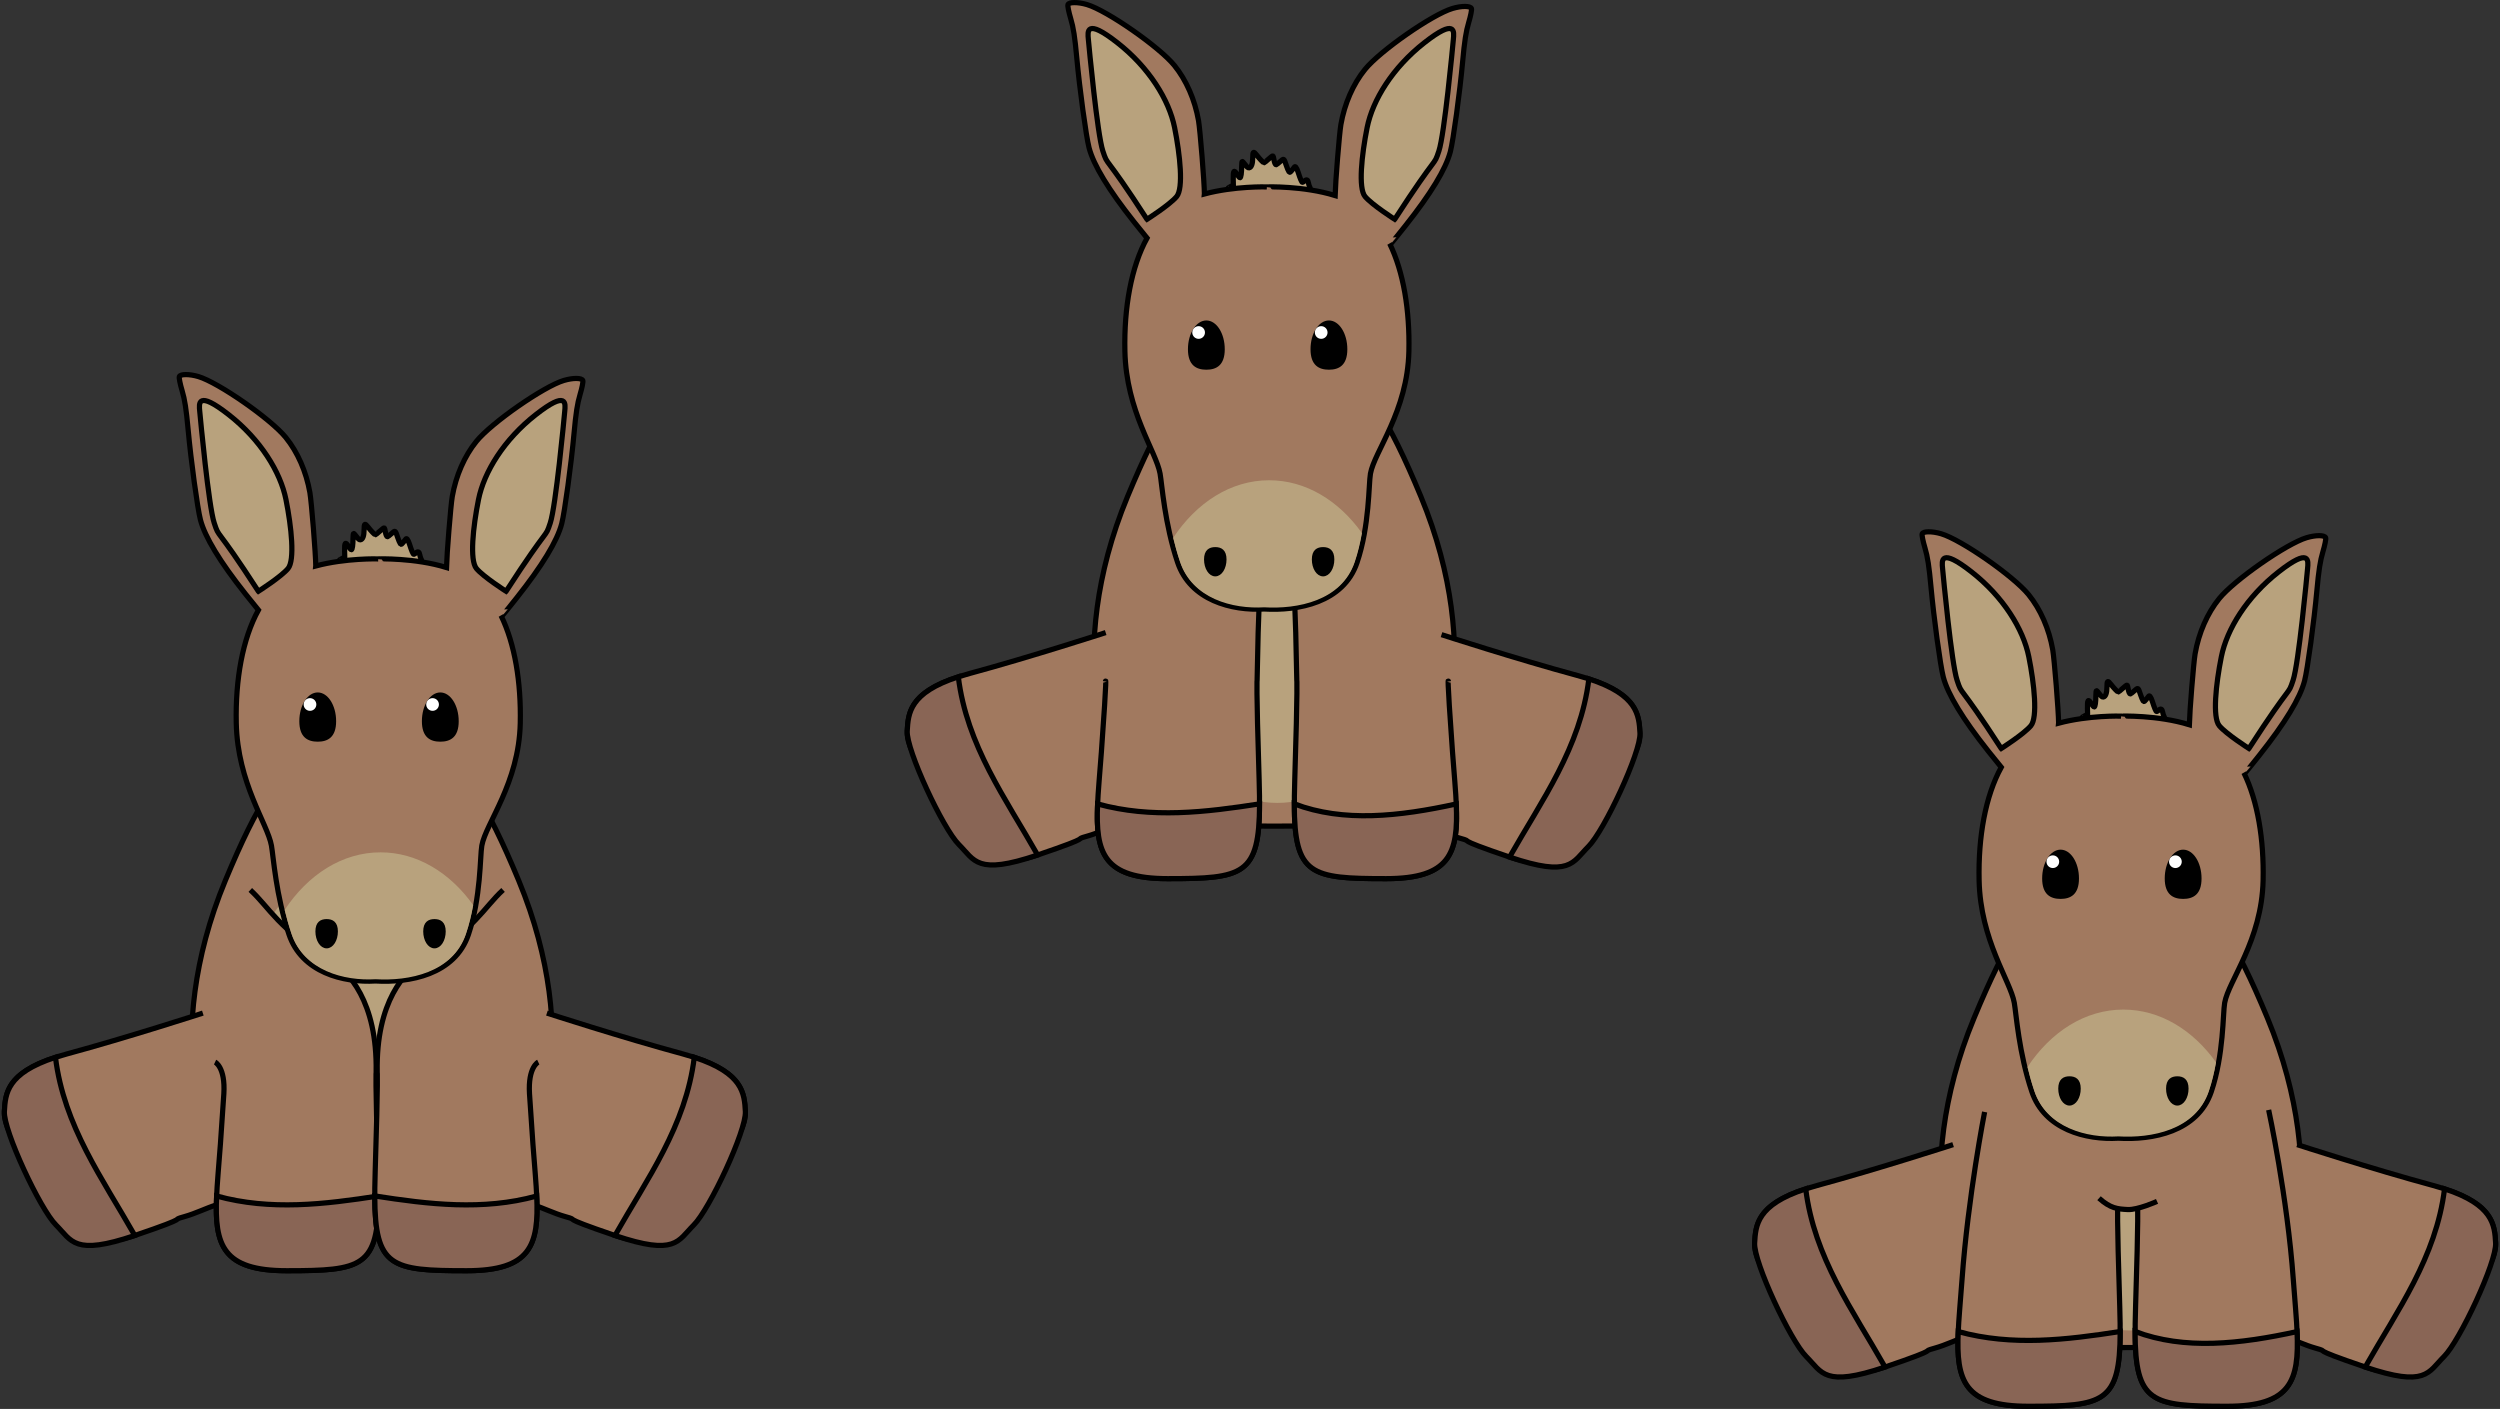 <?xml version="1.0" encoding="UTF-8" standalone="no"?>
<!-- Created with Inkscape (http://www.inkscape.org/) -->

<svg
   xmlns:dc="http://purl.org/dc/elements/1.1/"
   xmlns:cc="http://creativecommons.org/ns#"
   xmlns:rdf="http://www.w3.org/1999/02/22-rdf-syntax-ns#"
   xmlns:svg="http://www.w3.org/2000/svg"
   xmlns="http://www.w3.org/2000/svg"
   xmlns:sodipodi="http://sodipodi.sourceforge.net/DTD/sodipodi-0.dtd"
   xmlns:inkscape="http://www.inkscape.org/namespaces/inkscape"
   width="959.201"
   height="540.568"
   id="svg5269"
   version="1.1"
   inkscape:version="0.48.4 r9939"
   sodipodi:docname="New document 26">
  <rect width="100%" height="100%" fill="#333333" stroke="none"/>
  <defs
     id="defs5271" />
  <sodipodi:namedview
     id="base"
     pagecolor="#ffffff"
     bordercolor="#666666"
     borderopacity="1.0"
     inkscape:pageopacity="0.0"
     inkscape:pageshadow="2"
     inkscape:zoom="0.35"
     inkscape:cx="394.60076"
     inkscape:cy="313.14667"
     inkscape:document-units="px"
     inkscape:current-layer="layer1"
     showgrid="false"
     fit-margin-top="0"
     fit-margin-left="0"
     fit-margin-right="0"
     fit-margin-bottom="0"
     inkscape:window-width="472"
     inkscape:window-height="415"
     inkscape:window-x="0"
     inkscape:window-y="24"
     inkscape:window-maximized="0" />
  <g
     inkscape:label="Layer 1"
     inkscape:groupmode="layer"
     id="layer1"
     transform="translate(19.601,-304.94)">
    <path
       sodipodi:nodetypes="ssssscs"
       inkscape:connector-curvature="0"
       d="m 180.051,757.66 c 6.308,-8.48 24.6,-53.965 -0.631,-114.869 -25.231,-60.904 -33.558,-47.027 -56.284,-47.027 -22.726,0 -31.053,-13.877 -56.284,47.027 -25.231,60.904 -6.938,106.389 -0.631,114.869 6.308,8.48 8.831,11.564 56.915,11.564 48.084,0 50.607,-3.084 56.915,-11.564 z"
       style="fill:#a1795f;fill-opacity:1;stroke:#000000;stroke-width:2;stroke-linecap:butt;stroke-linejoin:miter;stroke-miterlimit:4;stroke-opacity:1;stroke-dasharray:none"
       id="path3489-7-0"
       inkscape:export-filename="/home/sarah/path3511.png"
       inkscape:export-xdpi="200"
       inkscape:export-ydpi="200" />
    <path
       sodipodi:nodetypes="ssssscs"
       inkscape:connector-curvature="0"
       d="m 526.206,610.35 c 6.308,-8.48 24.6,-53.965 -0.631,-114.869 -25.231,-60.904 -33.558,-47.027 -56.284,-47.027 -22.726,0 -31.053,-13.877 -56.284,47.027 -25.231,60.904 -6.938,106.389 -0.631,114.869 6.308,8.48 8.831,11.564 56.915,11.564 48.084,0 50.607,-3.084 56.915,-11.564 z"
       style="fill:#a1795f;fill-opacity:1;stroke:#000000;stroke-width:2;stroke-linecap:butt;stroke-linejoin:miter;stroke-miterlimit:4;stroke-opacity:1;stroke-dasharray:none"
       id="path3489-7"
       inkscape:export-filename="/home/sarah/path3511.png"
       inkscape:export-xdpi="200"
       inkscape:export-ydpi="200" />
    <g
       id="g3558-2"
       transform="translate(184.071,-1045.744)"
       style="stroke-width:2;stroke-miterlimit:4;stroke-dasharray:none">
      <g
         id="g3546-5"
         transform="matrix(0.995,-0.105,0.105,0.995,-163.02,39.847)"
         inkscape:transform-center-x="-22.028962"
         inkscape:transform-center-y="-22.028962"
         style="stroke-width:2;stroke-miterlimit:4;stroke-dasharray:none">
        <path
           inkscape:export-ydpi="200"
           inkscape:export-xdpi="200"
           inkscape:export-filename="/home/sarah/path3511.png"
           style="fill:#a1795f;fill-opacity:1;stroke:#000000;stroke-width:2;stroke-linecap:butt;stroke-linejoin:miter;stroke-miterlimit:4;stroke-opacity:1;stroke-dasharray:none"
           d="m 230.759,1659.083 c -12.253,-3.995 -18.54,0.637 -27.657,2.189 -6.695,1.14 4.415,-0.228 -19.699,5.203 -24.114,5.431 -31.735,-12.866 -35.653,-25.12 -3.918,-12.254 -10.271,-20.214 -9.087,-27.431 1.184,-7.217 2.566,-15.637 26.163,-19.424 23.597,-3.787 53.481,-10.106 53.481,-10.106"
           id="path3548-0"
           inkscape:connector-curvature="0"
           sodipodi:nodetypes="cassssc" />
        <path
           inkscape:export-ydpi="200"
           inkscape:export-xdpi="200"
           inkscape:export-filename="/home/sarah/path3511.png"
           sodipodi:nodetypes="czscc"
           inkscape:connector-curvature="0"
           id="path3550-0"
           d="m 183.403,1666.475 c -24.114,5.431 -24.208,-0.509 -29.617,-7.16 -5.409,-6.652 -16.308,-38.174 -15.123,-45.392 1.104,-6.728 2.379,-14.5 21.66,-18.591 0.438,26.53 13.147,48.298 23.08,71.143 z"
           style="fill:#896555;fill-opacity:1;stroke:#000000;stroke-width:2;stroke-linecap:butt;stroke-linejoin:miter;stroke-miterlimit:4;stroke-opacity:1;stroke-dasharray:none" />
      </g>
      <g
         inkscape:transform-center-y="-22.028962"
         inkscape:transform-center-x="22.028959"
         transform="matrix(-0.995,-0.105,-0.105,0.995,732.983,40.638)"
         id="g3552-6"
         style="stroke-width:2;stroke-miterlimit:4;stroke-dasharray:none">
        <path
           sodipodi:nodetypes="cassssc"
           inkscape:connector-curvature="0"
           id="path3554-4"
           d="m 230.759,1659.083 c -12.253,-3.995 -18.54,0.637 -27.657,2.189 -6.695,1.14 4.415,-0.228 -19.699,5.203 -24.114,5.431 -31.735,-12.866 -35.653,-25.12 -3.918,-12.254 -10.271,-20.214 -9.087,-27.431 1.184,-7.217 2.566,-15.637 26.163,-19.424 23.597,-3.787 53.481,-10.106 53.481,-10.106"
           style="fill:#a1795f;fill-opacity:1;stroke:#000000;stroke-width:2;stroke-linecap:butt;stroke-linejoin:miter;stroke-miterlimit:4;stroke-opacity:1;stroke-dasharray:none"
           inkscape:export-filename="/home/sarah/path3511.png"
           inkscape:export-xdpi="200"
           inkscape:export-ydpi="200" />
        <path
           style="fill:#896555;fill-opacity:1;stroke:#000000;stroke-width:2;stroke-linecap:butt;stroke-linejoin:miter;stroke-miterlimit:4;stroke-opacity:1;stroke-dasharray:none"
           d="m 183.403,1666.475 c -24.114,5.431 -24.208,-0.509 -29.617,-7.16 -5.409,-6.652 -16.308,-38.174 -15.123,-45.392 1.104,-6.728 2.379,-14.5 21.66,-18.591 0.438,26.53 13.147,48.298 23.08,71.143 z"
           id="path3556-4"
           inkscape:connector-curvature="0"
           sodipodi:nodetypes="czscc"
           inkscape:export-filename="/home/sarah/path3511.png"
           inkscape:export-xdpi="200"
           inkscape:export-ydpi="200" />
      </g>
    </g>
    <path
       style="color:#000000;fill:#b8a27d;fill-opacity:1;fill-rule:nonzero;stroke:none;stroke-width:1.893;marker:none;visibility:visible;display:inline;overflow:visible;enable-background:accumulate"
       d="m 520.518,547.325 c 1.137,36.255 -22.412,65.677 -50.059,65.677 -27.647,0 -55.509,-29.817 -50.059,-65.677 2.795,-18.387 16.823,-23.758 44.47,-23.758 27.647,0 55.089,5.93 55.648,23.758 z"
       id="path3237"
       inkscape:connector-curvature="0"
       sodipodi:nodetypes="sssss" />
    <g
       transform="translate(638.653,-480.619)"
       id="g3243"
       style="stroke-width:2;stroke-miterlimit:4;stroke-dasharray:none">
      <path
         sodipodi:nodetypes="cssscsc"
         inkscape:connector-curvature="0"
         id="path5816-0"
         d="m -234.116,1047.041 c 0,0 0.755,-4.927 -1.558,27.067 -2.313,31.994 -6.553,48.569 25.441,48.569 31.994,0 36.234,-1.542 35.078,-38.161 -1.156,-36.619 -0.771,-38.161 -0.771,-38.161 0.938,-56.137 3.119,-44.69 0.938,-56.137 -2.181,-11.448 -15.809,-20.715 -15.809,-20.715"
         style="fill:#a1795f;fill-opacity:1;stroke:#000000;stroke-width:2;stroke-linecap:butt;stroke-linejoin:miter;stroke-miterlimit:4;stroke-opacity:1;stroke-dasharray:none" />
      <path
         style="fill:#896555;fill-opacity:1;stroke:#000000;stroke-width:2;stroke-linecap:butt;stroke-linejoin:miter;stroke-miterlimit:4;stroke-opacity:1;stroke-dasharray:none"
         d="m -237.125,1094.025 c -0.861,18.928 2.387,28.652 26.892,28.652 28.968,0 35.184,-1.264 35.242,-28.683 -20.711,3.206 -41.423,5.731 -62.134,0.031 z"
         id="path3223-3"
         inkscape:connector-curvature="0"
         sodipodi:nodetypes="cscc" />
    </g>
    <g
       transform="translate(619.649,-480.619)"
       id="g3239"
       style="stroke-width:2;stroke-miterlimit:4;stroke-dasharray:none">
      <path
         style="fill:#a1795f;fill-opacity:1;stroke:#000000;stroke-width:2;stroke-linecap:butt;stroke-linejoin:miter;stroke-miterlimit:4;stroke-opacity:1;stroke-dasharray:none"
         d="m -83.511,1047.041 c 0,0 -0.755,-4.927 1.558,27.067 2.313,31.994 6.553,48.569 -25.441,48.569 -31.994,0 -36.234,-1.542 -35.078,-38.161 1.156,-36.619 0.771,-38.161 0.771,-38.161 -0.938,-56.137 -3.119,-44.69 -0.938,-56.137 2.181,-11.448 15.809,-20.715 15.809,-20.715"
         id="path3221-5"
         inkscape:connector-curvature="0"
         sodipodi:nodetypes="cssscsc" />
      <path
         sodipodi:nodetypes="cscc"
         inkscape:connector-curvature="0"
         id="path3225-4"
         d="m -80.53,1094.025 c 0.861,18.928 -2.387,28.652 -26.892,28.652 -28.968,0 -35.184,-1.264 -35.242,-28.683 18.918,7.185 40.221,4.827 62.134,0.031 z"
         style="fill:#896555;fill-opacity:1;stroke:#000000;stroke-width:2;stroke-linecap:butt;stroke-linejoin:miter;stroke-miterlimit:4;stroke-opacity:1;stroke-dasharray:none" />
    </g>
    <g
       style="stroke-width:2;stroke-miterlimit:4;stroke-dasharray:none"
       inkscape:transform-center-y="-22.028962"
       inkscape:transform-center-x="-22.028962"
       transform="matrix(0.995,-0.105,0.105,0.995,-325.352,-859.909)"
       id="g3546">
      <path
         sodipodi:nodetypes="cassssc"
         inkscape:connector-curvature="0"
         id="path3548"
         d="m 230.759,1659.083 c -12.253,-3.995 -18.54,0.637 -27.657,2.189 -6.695,1.14 4.415,-0.228 -19.699,5.203 -24.114,5.431 -31.735,-12.866 -35.653,-25.12 -3.918,-12.254 -10.271,-20.214 -9.087,-27.431 1.184,-7.217 2.566,-15.637 26.163,-19.424 23.597,-3.787 53.481,-10.106 53.481,-10.106"
         style="fill:#a1795f;fill-opacity:1;stroke:#000000;stroke-width:2;stroke-linecap:butt;stroke-linejoin:miter;stroke-miterlimit:4;stroke-opacity:1;stroke-dasharray:none"
         inkscape:export-filename="/home/sarah/path3511.png"
         inkscape:export-xdpi="200"
         inkscape:export-ydpi="200" />
      <path
         style="fill:#896555;fill-opacity:1;stroke:#000000;stroke-width:2;stroke-linecap:butt;stroke-linejoin:miter;stroke-miterlimit:4;stroke-opacity:1;stroke-dasharray:none"
         d="m 183.403,1666.475 c -24.114,5.431 -24.208,-0.509 -29.617,-7.16 -5.409,-6.652 -16.308,-38.174 -15.123,-45.392 1.104,-6.728 2.379,-14.5 21.66,-18.591 0.438,26.53 13.147,48.298 23.08,71.143 z"
         id="path3550"
         inkscape:connector-curvature="0"
         sodipodi:nodetypes="czscc"
         inkscape:export-filename="/home/sarah/path3511.png"
         inkscape:export-xdpi="200"
         inkscape:export-ydpi="200" />
    </g>
    <g
       style="stroke-width:2;stroke-miterlimit:4;stroke-dasharray:none"
       id="g3552"
       transform="matrix(-0.995,-0.105,-0.105,0.995,573.813,-859.909)"
       inkscape:transform-center-x="22.028959"
       inkscape:transform-center-y="-22.028962">
      <path
         inkscape:export-ydpi="200"
         inkscape:export-xdpi="200"
         inkscape:export-filename="/home/sarah/path3511.png"
         style="fill:#a1795f;fill-opacity:1;stroke:#000000;stroke-width:2;stroke-linecap:butt;stroke-linejoin:miter;stroke-miterlimit:4;stroke-opacity:1;stroke-dasharray:none"
         d="m 230.759,1659.083 c -12.253,-3.995 -18.54,0.637 -27.657,2.189 -6.695,1.14 4.415,-0.228 -19.699,5.203 -24.114,5.431 -31.735,-12.866 -35.653,-25.12 -3.918,-12.254 -10.271,-20.214 -9.087,-27.431 1.184,-7.217 2.566,-15.637 26.163,-19.424 23.597,-3.787 53.481,-10.106 53.481,-10.106"
         id="path3554"
         inkscape:connector-curvature="0"
         sodipodi:nodetypes="cassssc" />
      <path
         inkscape:export-ydpi="200"
         inkscape:export-xdpi="200"
         inkscape:export-filename="/home/sarah/path3511.png"
         sodipodi:nodetypes="czscc"
         inkscape:connector-curvature="0"
         id="path3556"
         d="m 183.403,1666.475 c -24.114,5.431 -24.208,-0.509 -29.617,-7.16 -5.409,-6.652 -16.308,-38.174 -15.123,-45.392 1.104,-6.728 2.379,-14.5 21.66,-18.591 0.438,26.53 13.147,48.298 23.08,71.143 z"
         style="fill:#896555;fill-opacity:1;stroke:#000000;stroke-width:2;stroke-linecap:butt;stroke-linejoin:miter;stroke-miterlimit:4;stroke-opacity:1;stroke-dasharray:none" />
    </g>
    <path
       transform="matrix(1.116,0,0,1,296.554,-330.99)"
       d="m -110.53,1029.535 c 0,36.273 -20.081,65.677 -44.853,65.677 -24.772,0 -44.853,-29.405 -44.853,-65.677 0,-36.273 20.081,-65.677 44.853,-65.677 24.772,0 44.853,29.405 44.853,65.677 z"
       sodipodi:ry="65.677315"
       sodipodi:rx="44.852802"
       sodipodi:cy="1029.5353"
       sodipodi:cx="-155.38292"
       id="path3292"
       style="color:#000000;fill:#b8a27d;fill-opacity:1;fill-rule:nonzero;stroke:none;stroke-width:1.893;marker:none;visibility:visible;display:inline;overflow:visible;enable-background:accumulate"
       sodipodi:type="arc" />
    <g
       transform="translate(300.639,-330.189)"
       id="g3294"
       style="stroke-width:2;stroke-miterlimit:4;stroke-dasharray:none">
      <path
         sodipodi:nodetypes="csssscsc"
         inkscape:connector-curvature="0"
         id="path3296"
         d="m -237.72,1042.636 c 0,0 3.99,1.885 3.364,12.155 -0.249,4.089 -0.659,10.206 -1.318,19.317 -2.313,31.994 -6.553,48.569 25.441,48.569 31.994,0 36.234,-1.542 35.078,-38.161 -1.156,-36.619 -0.771,-38.161 -0.771,-38.161 0.452,-27.021 -10.613,-38.684 -17.896,-43.023 -19.64,-11.701 -23.016,-19.993 -30.389,-26.75"
         style="fill:#a1795f;fill-opacity:1;stroke:#000000;stroke-width:2;stroke-linecap:butt;stroke-linejoin:miter;stroke-miterlimit:4;stroke-opacity:1;stroke-dasharray:none" />
      <path
         style="fill:#896555;fill-opacity:1;stroke:#000000;stroke-width:2;stroke-linecap:butt;stroke-linejoin:miter;stroke-miterlimit:4;stroke-opacity:1;stroke-dasharray:none"
         d="m -237.125,1094.025 c -0.861,18.928 2.387,28.652 26.892,28.652 28.968,0 35.184,-1.264 35.242,-28.683 -20.711,3.206 -41.423,5.731 -62.134,0.031 z"
         id="path3298"
         inkscape:connector-curvature="0"
         sodipodi:nodetypes="cscc" />
    </g>
    <g
       id="g3300"
       transform="matrix(-1,0,0,1,-50.799,-330.189)"
       style="stroke-width:2;stroke-miterlimit:4;stroke-dasharray:none">
      <path
         style="fill:#a1795f;fill-opacity:1;stroke:#000000;stroke-width:2;stroke-linecap:butt;stroke-linejoin:miter;stroke-miterlimit:4;stroke-opacity:1;stroke-dasharray:none"
         d="m -237.72,1042.636 c 0,0 3.99,1.885 3.364,12.155 -0.249,4.089 -0.659,10.206 -1.318,19.317 -2.313,31.994 -6.553,48.569 25.441,48.569 31.994,0 36.234,-1.542 35.078,-38.161 -1.156,-36.619 -0.771,-38.161 -0.771,-38.161 0.452,-27.021 -10.613,-38.684 -17.896,-43.023 -19.64,-11.701 -23.016,-19.993 -30.389,-26.75"
         id="path3302"
         inkscape:connector-curvature="0"
         sodipodi:nodetypes="csssscsc" />
      <path
         sodipodi:nodetypes="cscc"
         inkscape:connector-curvature="0"
         id="path3304"
         d="m -237.125,1094.025 c -0.861,18.928 2.387,28.652 26.892,28.652 28.968,0 35.184,-1.264 35.242,-28.683 -20.711,3.206 -41.423,5.731 -62.134,0.031 z"
         style="fill:#896555;fill-opacity:1;stroke:#000000;stroke-width:2;stroke-linecap:butt;stroke-linejoin:miter;stroke-miterlimit:4;stroke-opacity:1;stroke-dasharray:none" />
    </g>
    <path
       sodipodi:nodetypes="ssssscs"
       inkscape:connector-curvature="0"
       d="m 851.004,810.417 c 6.308,-8.48 24.6,-53.965 -0.631,-114.869 -25.231,-60.904 -33.558,-47.027 -56.284,-47.027 -22.726,0 -31.053,-13.877 -56.284,47.027 -25.231,60.904 -6.938,106.389 -0.631,114.869 6.308,8.48 8.831,11.564 56.915,11.564 48.084,0 50.607,-3.084 56.915,-11.564 z"
       style="fill:#a1795f;fill-opacity:1;stroke:#000000;stroke-width:2;stroke-linecap:butt;stroke-linejoin:miter;stroke-miterlimit:4;stroke-opacity:1;stroke-dasharray:none"
       id="path3489"
       inkscape:export-filename="/home/sarah/path3511.png"
       inkscape:export-xdpi="200"
       inkscape:export-ydpi="200" />
    <path
       style="color:#000000;fill:#b8a27d;fill-opacity:1;fill-rule:nonzero;stroke:none;stroke-width:1.893;marker:none;visibility:visible;display:inline;overflow:visible;enable-background:accumulate"
       d="m 847.632,749.723 c 0,36.273 -22.412,65.677 -50.059,65.677 -27.647,0 -50.059,-29.405 -50.059,-65.677 0,0 31.712,18.981 48.771,19.261 18.61,0.306 51.347,-19.261 51.347,-19.261 z"
       id="path3519"
       inkscape:connector-curvature="0"
       sodipodi:nodetypes="cscsc" />
    <g
       id="g3536"
       transform="matrix(0.995,-0.105,0.105,0.995,346.187,-809.438)"
       inkscape:transform-center-x="-22.028962"
       inkscape:transform-center-y="-22.028962"
       style="stroke-width:2;stroke-miterlimit:4;stroke-dasharray:none">
      <path
         inkscape:export-ydpi="200"
         inkscape:export-xdpi="200"
         inkscape:export-filename="/home/sarah/path3511.png"
         style="fill:#a1795f;fill-opacity:1;stroke:#000000;stroke-width:2;stroke-linecap:butt;stroke-linejoin:miter;stroke-miterlimit:4;stroke-opacity:1;stroke-dasharray:none"
         d="m 230.759,1659.083 c -12.253,-3.995 -18.54,0.637 -27.657,2.189 -6.695,1.14 4.415,-0.228 -19.699,5.203 -24.114,5.431 -31.735,-12.866 -35.653,-25.12 -3.918,-12.254 -10.271,-20.214 -9.087,-27.431 1.184,-7.217 2.566,-15.637 26.163,-19.424 23.597,-3.787 53.481,-10.106 53.481,-10.106"
         id="path3493"
         inkscape:connector-curvature="0"
         sodipodi:nodetypes="cassssc" />
      <path
         inkscape:export-ydpi="200"
         inkscape:export-xdpi="200"
         inkscape:export-filename="/home/sarah/path3511.png"
         sodipodi:nodetypes="czscc"
         inkscape:connector-curvature="0"
         id="path3509"
         d="m 183.403,1666.475 c -24.114,5.431 -24.208,-0.509 -29.617,-7.16 -5.409,-6.652 -16.308,-38.174 -15.123,-45.392 1.104,-6.728 2.379,-14.5 21.66,-18.591 0.438,26.53 13.147,48.298 23.08,71.143 z"
         style="fill:#896555;fill-opacity:1;stroke:#000000;stroke-width:2;stroke-linecap:butt;stroke-linejoin:miter;stroke-miterlimit:4;stroke-opacity:1;stroke-dasharray:none" />
    </g>
    <g
       id="g3497"
       transform="translate(968.861,-278.179)"
       inkscape:export-filename="/home/sarah/path3511.png"
       inkscape:export-xdpi="200"
       inkscape:export-ydpi="200"
       style="stroke-width:2;stroke-miterlimit:4;stroke-dasharray:none">
      <path
         style="fill:#a1795f;fill-opacity:1;stroke:#000000;stroke-width:2;stroke-linecap:butt;stroke-linejoin:miter;stroke-miterlimit:4;stroke-opacity:1;stroke-dasharray:none"
         d="m -227.002,1009.753 c 0,0 -6.359,32.361 -8.672,64.355 -2.313,31.994 -6.553,48.569 25.441,48.569 31.994,0 36.234,-1.542 35.078,-38.161 -1.156,-36.619 -0.771,-38.161 -0.771,-38.161"
         id="path3499"
         inkscape:connector-curvature="0"
         sodipodi:nodetypes="csssc" />
      <path
         sodipodi:nodetypes="cscc"
         inkscape:connector-curvature="0"
         id="path3501"
         d="m -237.125,1094.025 c -0.861,18.928 2.387,28.652 26.892,28.652 28.968,0 35.184,-1.264 35.242,-28.683 -20.711,3.206 -41.423,5.731 -62.134,0.031 z"
         style="fill:#896555;fill-opacity:1;stroke:#000000;stroke-width:2;stroke-linecap:butt;stroke-linejoin:miter;stroke-miterlimit:4;stroke-opacity:1;stroke-dasharray:none" />
    </g>
    <g
       inkscape:transform-center-y="-22.028962"
       inkscape:transform-center-x="22.028959"
       transform="matrix(-0.995,-0.105,-0.105,0.995,1245.352,-809.438)"
       id="g3540"
       style="stroke-width:2;stroke-miterlimit:4;stroke-dasharray:none">
      <path
         sodipodi:nodetypes="cassssc"
         inkscape:connector-curvature="0"
         id="path3542"
         d="m 230.759,1659.083 c -12.253,-3.995 -18.54,0.637 -27.657,2.189 -6.695,1.14 4.415,-0.228 -19.699,5.203 -24.114,5.431 -31.735,-12.866 -35.653,-25.12 -3.918,-12.254 -10.271,-20.214 -9.087,-27.431 1.184,-7.217 2.566,-15.637 26.163,-19.424 23.597,-3.787 53.481,-10.106 53.481,-10.106"
         style="fill:#a1795f;fill-opacity:1;stroke:#000000;stroke-width:2;stroke-linecap:butt;stroke-linejoin:miter;stroke-miterlimit:4;stroke-opacity:1;stroke-dasharray:none"
         inkscape:export-filename="/home/sarah/path3511.png"
         inkscape:export-xdpi="200"
         inkscape:export-ydpi="200" />
      <path
         style="fill:#896555;fill-opacity:1;stroke:#000000;stroke-width:2;stroke-linecap:butt;stroke-linejoin:miter;stroke-miterlimit:4;stroke-opacity:1;stroke-dasharray:none"
         d="m 183.403,1666.475 c -24.114,5.431 -24.208,-0.509 -29.617,-7.16 -5.409,-6.652 -16.308,-38.174 -15.123,-45.392 1.104,-6.728 2.379,-14.5 21.66,-18.591 0.438,26.53 13.147,48.298 23.08,71.143 z"
         id="path3544"
         inkscape:connector-curvature="0"
         sodipodi:nodetypes="czscc"
         inkscape:export-filename="/home/sarah/path3511.png"
         inkscape:export-xdpi="200"
         inkscape:export-ydpi="200" />
    </g>
    <g
       id="g3503"
       transform="translate(942.252,-278.179)"
       inkscape:export-filename="/home/sarah/path3511.png"
       inkscape:export-xdpi="200"
       inkscape:export-ydpi="200"
       style="stroke-width:2;stroke-miterlimit:4;stroke-dasharray:none">
      <path
         sodipodi:nodetypes="csssc"
         inkscape:connector-curvature="0"
         id="path3505"
         d="m -91.416,1008.973 c 0,0 7.15,33.141 9.462,65.135 2.313,31.994 6.553,48.569 -25.441,48.569 -31.994,0 -36.234,-1.542 -35.078,-38.161 1.156,-36.619 0.771,-38.161 0.771,-38.161"
         style="fill:#a1795f;fill-opacity:1;stroke:#000000;stroke-width:2;stroke-linecap:butt;stroke-linejoin:miter;stroke-miterlimit:4;stroke-opacity:1;stroke-dasharray:none" />
      <path
         style="fill:#896555;fill-opacity:1;stroke:#000000;stroke-width:2;stroke-linecap:butt;stroke-linejoin:miter;stroke-miterlimit:4;stroke-opacity:1;stroke-dasharray:none"
         d="m -80.53,1094.025 c 0.861,18.928 -2.387,28.652 -26.892,28.652 -28.968,0 -35.184,-1.264 -35.242,-28.683 18.918,7.185 40.221,4.827 62.134,0.031 z"
         id="path3507"
         inkscape:connector-curvature="0"
         sodipodi:nodetypes="cscc" />
    </g>
    <path
       style="fill:none;stroke:#000000;stroke-width:2;stroke-linecap:butt;stroke-linejoin:miter;stroke-miterlimit:4;stroke-opacity:1;stroke-dasharray:none"
       d="m 785.75,764.666 c 4.411,3.934 7.062,4.143 10.999,4.352 3.893,0.206 11.267,-3.13 11.267,-3.13"
       id="path3517"
       inkscape:connector-curvature="0"
       sodipodi:nodetypes="cac" />
    <g
       id="g4895"
       transform="translate(1317.303,-973.203)">
      <path
         sodipodi:nodetypes="ccccsscsccsssscssccccccscccsc"
         inkscape:connector-curvature="0"
         id="path3926"
         d="m -537.928,1553.372 c -0.115,-0.01 0.285,-0.27 0.889,-0.586 l 1.098,-0.574 -0.049,-2.233 c -0.076,-3.446 0.262,-3.861 1.502,-1.846 0.423,0.688 0.913,1.25 1.088,1.25 0.376,0 0.633,-1.794 0.636,-4.438 10e-4,-0.997 0.105,-1.812 0.231,-1.812 0.126,0 0.646,0.569 1.156,1.263 0.685,0.933 1.066,1.244 1.459,1.188 0.892,-0.127 1.406,-1.547 1.406,-3.888 4.5e-4,-2.444 0.277,-2.625 1.523,-1 1.116,1.456 2.532,2.938 2.808,2.938 0.126,0 0.898,-0.62 1.717,-1.379 0.819,-0.758 1.58,-1.322 1.692,-1.253 0.112,0.069 0.283,0.661 0.382,1.316 0.192,1.283 0.519,2.066 0.861,2.066 0.118,0 0.798,-0.525 1.513,-1.167 1.502,-1.35 1.435,-1.39 2.385,1.444 0.351,1.046 0.799,2.115 0.997,2.375 0.379,0.499 0.478,0.42 2.046,-1.636 0.264,-0.346 0.337,-0.348 0.658,-0.015 0.198,0.206 0.558,0.994 0.799,1.75 0.856,2.684 1.41,4 1.685,4 0.153,0 0.533,-0.239 0.844,-0.532 0.756,-0.711 1.256,-0.462 1.457,0.724 0.091,0.538 0.32,1.277 0.51,1.642 0.334,0.643 0.322,0.665 -0.349,0.665 -0.381,0 -0.74,-0.045 -0.798,-0.1"
         style="color:#000000;fill:#b8a27d;fill-opacity:1;stroke:#000000;stroke-width:2;stroke-linecap:butt;stroke-linejoin:miter;stroke-miterlimit:4;stroke-opacity:1;stroke-dasharray:none;stroke-dashoffset:0;marker:none;visibility:visible;display:inline;overflow:visible;enable-background:accumulate" />
      <path
         id="path3922"
         d="m -596.938,1482.188 c -1.332,0 -2.266,0.254 -2.469,0.781 -0.169,0.441 0.308,2.86 1.062,5.375 1.032,3.439 1.601,7.138 2.312,14.937 1.079,11.822 3.598,30.29 4.719,34.594 1.732,6.65 7.505,16.151 17.25,28.438 2.418,3.049 4.126,5.181 5,6.219 -6.086,11.088 -8.861,26.661 -8.5,43.375 0.5,23.143 12,38.5 13.5,47 0.757,4.289 1.735,19.157 6.719,34.031 4.893,14.601 20.842,18.649 33.219,17.906 12.94,0.777 30.416,-2.414 35.625,-17.781 4.848,-14.303 4.433,-30.059 5.156,-34.156 1.5,-8.5 14.25,-23.857 14.75,-47 0.339,-15.668 -2.058,-30.339 -7.375,-41.25 0.02,0.028 0.215,0.34 0.219,0.344 0.041,0.043 2.65,-3.2 5.812,-7.188 9.745,-12.286 15.518,-21.788 17.25,-28.438 1.121,-4.304 3.64,-22.771 4.719,-34.594 0.712,-7.8 1.281,-11.498 2.312,-14.937 0.755,-2.515 1.232,-4.934 1.062,-5.375 -0.405,-1.055 -3.767,-1.075 -7.281,-0.031 -7.745,2.3 -27.815,16.278 -33.562,23.375 -4.563,5.635 -7.852,13.14 -9.25,21.156 -0.585,3.354 -2.086,22.017 -2.219,27.25 -12.139,-3.779 -26.188,-3.312 -26.188,-3.313 0,0 -12.416,-0.385 -24,2.719 0.005,-0.052 0.031,-0.1 0.031,-0.156 -0.007,-4.171 -1.64,-24.5 -2.25,-28 -1.398,-8.016 -4.687,-15.521 -9.25,-21.156 -5.747,-7.097 -25.818,-21.075 -33.562,-23.375 -1.757,-0.522 -3.481,-0.754 -4.812,-0.75 z"
         style="color:#000000;fill:#a1795f;fill-opacity:1;stroke:#000000;stroke-width:2;marker:none;visibility:visible;display:inline;overflow:visible;enable-background:accumulate"
         inkscape:connector-curvature="0" />
      <path
         style="color:#000000;fill:#b8a27d;fill-opacity:1;fill-rule:nonzero;stroke:none;stroke-width:2;marker:none;visibility:visible;display:inline;overflow:visible;enable-background:accumulate"
         clip-path="none"
         d="m -522.217,1665.501 c -14.686,10e-5 -27.844,8.539 -36.769,22.031 0.718,2.998 1.574,6.107 2.613,9.207 4.758,14.198 20.237,18.135 32.272,17.412 12.583,0.755 29.607,-2.347 34.673,-17.291 1.249,-3.683 2.12,-7.479 2.765,-11.122 -8.883,-12.458 -21.525,-20.238 -35.554,-20.238 z"
         id="path3292-1"
         inkscape:connector-curvature="0" />
      <g
         transform="translate(0.354,0)"
         id="g4812">
        <path
           sodipodi:nodetypes="sssss"
           inkscape:connector-curvature="0"
           id="path4757-1"
           d="m -539.377,1695.838 c 0,-3.334 -1.727,-4.287 -3.858,-4.287 -2.131,0 -3.858,0.952 -3.858,4.287 0,3.335 1.727,6.038 3.858,6.038 2.131,0 3.858,-2.703 3.858,-6.038 z"
           style="color:#000000;fill:#000000;fill-opacity:1;fill-rule:nonzero;stroke:#000000;stroke-width:0.913;marker:none;visibility:visible;display:inline;overflow:visible;enable-background:accumulate" />
        <path
           style="color:#000000;fill:#000000;fill-opacity:1;fill-rule:nonzero;stroke:#000000;stroke-width:0.913;marker:none;visibility:visible;display:inline;overflow:visible;enable-background:accumulate"
           d="m -498.011,1695.838 c 0,-3.334 -1.727,-4.287 -3.858,-4.287 -2.131,0 -3.858,0.952 -3.858,4.287 0,3.335 1.727,6.038 3.858,6.038 2.131,0 3.858,-2.703 3.858,-6.038 z"
           id="path4810"
           inkscape:connector-curvature="0"
           sodipodi:nodetypes="sssss" />
      </g>
      <g
         transform="matrix(1.139,0,0,1.139,73.205,-225.11)"
         id="g4880">
        <g
           id="g4867"
           transform="matrix(0.734,0,0,0.734,-147.07,437.515)">
          <g
             id="g4843">
            <path
               style="color:#000000;fill:#000000;fill-opacity:1;fill-rule:nonzero;stroke:none;stroke-width:2;marker:none;visibility:visible;display:inline;overflow:visible;enable-background:accumulate"
               d="m -532.203,1605.177 c 0,7.301 -3.782,9.386 -8.447,9.386 -4.665,0 -8.447,-2.085 -8.447,-9.386 0,-7.301 3.782,-13.22 8.447,-13.22 4.665,0 8.447,5.919 8.447,13.22 z"
               id="path3777-7"
               inkscape:connector-curvature="0"
               sodipodi:nodetypes="sssss" />
          </g>
          <path
             sodipodi:type="arc"
             style="color:#000000;fill:#ffffff;fill-opacity:1;fill-rule:nonzero;stroke:none;stroke-width:2;marker:none;visibility:visible;display:inline;overflow:visible;enable-background:accumulate"
             id="path4851"
             sodipodi:cx="-543.66968"
             sodipodi:cy="1602.5167"
             sodipodi:rx="2.911571"
             sodipodi:ry="2.911571"
             d="m -540.758,1602.517 c 0,1.608 -1.304,2.912 -2.912,2.912 -1.608,0 -2.912,-1.304 -2.912,-2.912 0,-1.608 1.304,-2.912 2.912,-2.912 1.608,0 2.912,1.304 2.912,2.912 z"
             transform="translate(-0.529,-5.029)" />
        </g>
        <g
           transform="matrix(0.734,0,0,0.734,-105.779,437.515)"
           id="g4872">
          <g
             id="g4874">
            <path
               sodipodi:nodetypes="sssss"
               inkscape:connector-curvature="0"
               id="path4876"
               d="m -532.203,1605.177 c 0,7.301 -3.782,9.386 -8.447,9.386 -4.665,0 -8.447,-2.085 -8.447,-9.386 0,-7.301 3.782,-13.22 8.447,-13.22 4.665,0 8.447,5.919 8.447,13.22 z"
               style="color:#000000;fill:#000000;fill-opacity:1;fill-rule:nonzero;stroke:none;stroke-width:2;marker:none;visibility:visible;display:inline;overflow:visible;enable-background:accumulate" />
          </g>
          <path
             transform="translate(-0.529,-5.029)"
             d="m -540.758,1602.517 c 0,1.608 -1.304,2.912 -2.912,2.912 -1.608,0 -2.912,-1.304 -2.912,-2.912 0,-1.608 1.304,-2.912 2.912,-2.912 1.608,0 2.912,1.304 2.912,2.912 z"
             sodipodi:ry="2.911571"
             sodipodi:rx="2.911571"
             sodipodi:cy="1602.5167"
             sodipodi:cx="-543.66968"
             id="path4878"
             style="color:#000000;fill:#ffffff;fill-opacity:1;fill-rule:nonzero;stroke:none;stroke-width:2;marker:none;visibility:visible;display:inline;overflow:visible;enable-background:accumulate"
             sodipodi:type="arc" />
        </g>
      </g>
      <path
         inkscape:connector-curvature="0"
         id="path4891"
         d="m -569.08,1565.328 c -16.94,-26.204 -14.823,-19.852 -16.94,-26.204 -2.118,-6.353 -5.294,-39.968 -5.558,-42.88 -0.265,-2.912 -1.059,-8.205 11.117,1.323 12.176,9.529 19.852,21.969 21.969,32.557 2.118,10.588 3.441,23.293 0.794,26.469 -2.647,3.176 -11.382,8.735 -11.382,8.735 z"
         style="fill:#b8a27d;fill-opacity:1;stroke:#000000;stroke-width:2;stroke-miterlimit:4;stroke-dasharray:none" />
      <path
         style="fill:#b8a27d;fill-opacity:1;stroke:#000000;stroke-width:2;stroke-miterlimit:4;stroke-dasharray:none"
         d="m -474.027,1565.328 c 16.94,-26.204 14.823,-19.852 16.94,-26.204 2.118,-6.353 5.294,-39.968 5.558,-42.88 0.265,-2.912 1.059,-8.205 -11.117,1.323 -12.176,9.529 -19.852,21.969 -21.969,32.557 -2.118,10.588 -3.441,23.293 -0.794,26.469 2.647,3.176 11.382,8.735 11.382,8.735 z"
         id="path4893"
         inkscape:connector-curvature="0" />
    </g>
    <g
       transform="translate(989.558,-1176.247)"
       id="g4944">
      <path
         style="color:#000000;fill:#b8a27d;fill-opacity:1;stroke:#000000;stroke-width:2;stroke-linecap:butt;stroke-linejoin:miter;stroke-miterlimit:4;stroke-opacity:1;stroke-dasharray:none;stroke-dashoffset:0;marker:none;visibility:visible;display:inline;overflow:visible;enable-background:accumulate"
         d="m -537.928,1553.372 c -0.115,-0.01 0.285,-0.27 0.889,-0.586 l 1.098,-0.574 -0.049,-2.233 c -0.076,-3.446 0.262,-3.861 1.502,-1.846 0.423,0.688 0.913,1.25 1.088,1.25 0.376,0 0.633,-1.794 0.636,-4.438 10e-4,-0.997 0.105,-1.812 0.231,-1.812 0.126,0 0.646,0.569 1.156,1.263 0.685,0.933 1.066,1.244 1.459,1.188 0.892,-0.127 1.406,-1.547 1.406,-3.888 4.5e-4,-2.444 0.277,-2.625 1.523,-1 1.116,1.456 2.532,2.938 2.808,2.938 0.126,0 0.898,-0.62 1.717,-1.379 0.819,-0.758 1.58,-1.322 1.692,-1.253 0.112,0.069 0.283,0.661 0.382,1.316 0.192,1.283 0.519,2.066 0.861,2.066 0.118,0 0.798,-0.525 1.513,-1.167 1.502,-1.35 1.435,-1.39 2.385,1.444 0.351,1.046 0.799,2.115 0.997,2.375 0.379,0.499 0.478,0.42 2.046,-1.636 0.264,-0.346 0.337,-0.348 0.658,-0.015 0.198,0.206 0.558,0.994 0.799,1.75 0.856,2.684 1.41,4 1.685,4 0.153,0 0.533,-0.239 0.844,-0.532 0.756,-0.711 1.256,-0.462 1.457,0.724 0.091,0.538 0.32,1.277 0.51,1.642 0.334,0.643 0.322,0.665 -0.349,0.665 -0.381,0 -0.74,-0.045 -0.798,-0.1"
         id="path4948"
         inkscape:connector-curvature="0"
         sodipodi:nodetypes="ccccsscsccsssscssccccccscccsc" />
      <path
         inkscape:connector-curvature="0"
         style="color:#000000;fill:#a1795f;fill-opacity:1;stroke:#000000;stroke-width:2;marker:none;visibility:visible;display:inline;overflow:visible;enable-background:accumulate"
         d="m -596.938,1482.188 c -1.332,0 -2.266,0.254 -2.469,0.781 -0.169,0.441 0.308,2.86 1.062,5.375 1.032,3.439 1.601,7.138 2.312,14.937 1.079,11.822 3.598,30.29 4.719,34.594 1.732,6.65 7.505,16.151 17.25,28.438 2.418,3.049 4.126,5.181 5,6.219 -6.086,11.088 -8.861,26.661 -8.5,43.375 0.5,23.143 12,38.5 13.5,47 0.757,4.289 1.735,19.157 6.719,34.031 4.893,14.601 20.842,18.649 33.219,17.906 12.94,0.777 30.416,-2.414 35.625,-17.781 4.848,-14.303 4.433,-30.059 5.156,-34.156 1.5,-8.5 14.25,-23.857 14.75,-47 0.339,-15.668 -2.058,-30.339 -7.375,-41.25 0.02,0.028 0.215,0.34 0.219,0.344 0.041,0.043 2.65,-3.2 5.812,-7.188 9.745,-12.286 15.518,-21.788 17.25,-28.438 1.121,-4.304 3.64,-22.771 4.719,-34.594 0.712,-7.8 1.281,-11.498 2.312,-14.937 0.755,-2.515 1.232,-4.934 1.062,-5.375 -0.405,-1.055 -3.767,-1.075 -7.281,-0.031 -7.745,2.3 -27.815,16.278 -33.562,23.375 -4.563,5.635 -7.852,13.14 -9.25,21.156 -0.585,3.354 -2.086,22.017 -2.219,27.25 -12.139,-3.779 -26.188,-3.312 -26.188,-3.313 0,0 -12.416,-0.385 -24,2.719 0.005,-0.052 0.031,-0.1 0.031,-0.156 -0.007,-4.171 -1.64,-24.5 -2.25,-28 -1.398,-8.016 -4.687,-15.521 -9.25,-21.156 -5.747,-7.097 -25.818,-21.075 -33.562,-23.375 -1.757,-0.522 -3.481,-0.754 -4.812,-0.75 z"
         id="path4946" />
      <path
         style="color:#000000;fill:#b8a27d;fill-opacity:1;fill-rule:nonzero;stroke:none;stroke-width:2;marker:none;visibility:visible;display:inline;overflow:visible;enable-background:accumulate"
         clip-path="none"
         d="m -522.212,1665.453 c -14.709,0 -27.881,8.575 -36.818,22.091 0.719,3.002 1.576,6.084 2.617,9.189 4.764,14.217 20.264,18.189 32.315,17.466 12.6,0.756 29.647,-2.381 34.718,-17.344 1.253,-3.697 2.122,-7.481 2.769,-11.137 -8.894,-12.463 -21.561,-20.265 -35.601,-20.265 z"
         id="path4950"
         inkscape:connector-curvature="0" />
      <g
         id="g4954"
         transform="translate(0.354,0)">
        <path
           style="color:#000000;fill:#000000;fill-opacity:1;fill-rule:nonzero;stroke:#000000;stroke-width:0.913;marker:none;visibility:visible;display:inline;overflow:visible;enable-background:accumulate"
           d="m -539.377,1695.838 c 0,-3.334 -1.727,-4.287 -3.858,-4.287 -2.131,0 -3.858,0.952 -3.858,4.287 0,3.335 1.727,6.038 3.858,6.038 2.131,0 3.858,-2.703 3.858,-6.038 z"
           id="path4956"
           inkscape:connector-curvature="0"
           sodipodi:nodetypes="sssss" />
        <path
           sodipodi:nodetypes="sssss"
           inkscape:connector-curvature="0"
           id="path4958"
           d="m -498.011,1695.838 c 0,-3.334 -1.727,-4.287 -3.858,-4.287 -2.131,0 -3.858,0.952 -3.858,4.287 0,3.335 1.727,6.038 3.858,6.038 2.131,0 3.858,-2.703 3.858,-6.038 z"
           style="color:#000000;fill:#000000;fill-opacity:1;fill-rule:nonzero;stroke:#000000;stroke-width:0.913;marker:none;visibility:visible;display:inline;overflow:visible;enable-background:accumulate" />
      </g>
      <g
         id="g4960"
         transform="matrix(1.139,0,0,1.139,73.205,-225.11)">
        <g
           transform="matrix(0.734,0,0,0.734,-147.07,437.515)"
           id="g4962">
          <g
             id="g4964">
            <path
               sodipodi:nodetypes="sssss"
               inkscape:connector-curvature="0"
               id="path4966"
               d="m -532.203,1605.177 c 0,7.301 -3.782,9.386 -8.447,9.386 -4.665,0 -8.447,-2.085 -8.447,-9.386 0,-7.301 3.782,-13.22 8.447,-13.22 4.665,0 8.447,5.919 8.447,13.22 z"
               style="color:#000000;fill:#000000;fill-opacity:1;fill-rule:nonzero;stroke:none;stroke-width:2;marker:none;visibility:visible;display:inline;overflow:visible;enable-background:accumulate" />
          </g>
          <path
             transform="translate(-0.529,-5.029)"
             d="m -540.758,1602.517 c 0,1.608 -1.304,2.912 -2.912,2.912 -1.608,0 -2.912,-1.304 -2.912,-2.912 0,-1.608 1.304,-2.912 2.912,-2.912 1.608,0 2.912,1.304 2.912,2.912 z"
             sodipodi:ry="2.911571"
             sodipodi:rx="2.911571"
             sodipodi:cy="1602.5167"
             sodipodi:cx="-543.66968"
             id="path4968"
             style="color:#000000;fill:#ffffff;fill-opacity:1;fill-rule:nonzero;stroke:none;stroke-width:2;marker:none;visibility:visible;display:inline;overflow:visible;enable-background:accumulate"
             sodipodi:type="arc" />
        </g>
        <g
           id="g4970"
           transform="matrix(0.734,0,0,0.734,-105.779,437.515)">
          <g
             id="g4972">
            <path
               style="color:#000000;fill:#000000;fill-opacity:1;fill-rule:nonzero;stroke:none;stroke-width:2;marker:none;visibility:visible;display:inline;overflow:visible;enable-background:accumulate"
               d="m -532.203,1605.177 c 0,7.301 -3.782,9.386 -8.447,9.386 -4.665,0 -8.447,-2.085 -8.447,-9.386 0,-7.301 3.782,-13.22 8.447,-13.22 4.665,0 8.447,5.919 8.447,13.22 z"
               id="path4974"
               inkscape:connector-curvature="0"
               sodipodi:nodetypes="sssss" />
          </g>
          <path
             sodipodi:type="arc"
             style="color:#000000;fill:#ffffff;fill-opacity:1;fill-rule:nonzero;stroke:none;stroke-width:2;marker:none;visibility:visible;display:inline;overflow:visible;enable-background:accumulate"
             id="path4976"
             sodipodi:cx="-543.66968"
             sodipodi:cy="1602.5167"
             sodipodi:rx="2.911571"
             sodipodi:ry="2.911571"
             d="m -540.758,1602.517 c 0,1.608 -1.304,2.912 -2.912,2.912 -1.608,0 -2.912,-1.304 -2.912,-2.912 0,-1.608 1.304,-2.912 2.912,-2.912 1.608,0 2.912,1.304 2.912,2.912 z"
             transform="translate(-0.529,-5.029)" />
        </g>
      </g>
      <path
         style="fill:#b8a27d;fill-opacity:1;stroke:#000000;stroke-width:2;stroke-miterlimit:4;stroke-opacity:1;stroke-dasharray:none"
         d="m -569.08,1565.328 c -16.94,-26.204 -14.823,-19.852 -16.94,-26.204 -2.118,-6.353 -5.294,-39.968 -5.558,-42.88 -0.265,-2.912 -1.059,-8.205 11.117,1.323 12.176,9.529 19.852,21.969 21.969,32.557 2.118,10.588 3.441,23.293 0.794,26.469 -2.647,3.176 -11.382,8.735 -11.382,8.735 z"
         id="path4978"
         inkscape:connector-curvature="0" />
      <path
         inkscape:connector-curvature="0"
         id="path4980"
         d="m -474.027,1565.328 c 16.94,-26.204 14.823,-19.852 16.94,-26.204 2.118,-6.353 5.294,-39.968 5.558,-42.88 0.265,-2.912 1.059,-8.205 -11.117,1.323 -12.176,9.529 -19.852,21.969 -21.969,32.557 -2.118,10.588 -3.441,23.293 -0.794,26.469 2.647,3.176 11.382,8.735 11.382,8.735 z"
         style="fill:#b8a27d;fill-opacity:1;stroke:#000000;stroke-width:2;stroke-miterlimit:4;stroke-opacity:1;stroke-dasharray:none" />
    </g>
    <g
       id="g4999"
       transform="translate(648.609,-1033.523)">
      <path
         sodipodi:nodetypes="ccccsscsccsssscssccccccscccsc"
         inkscape:connector-curvature="0"
         id="path5003"
         d="m -537.928,1553.372 c -0.115,-0.01 0.285,-0.27 0.889,-0.586 l 1.098,-0.574 -0.049,-2.233 c -0.076,-3.446 0.262,-3.861 1.502,-1.846 0.423,0.688 0.913,1.25 1.088,1.25 0.376,0 0.633,-1.794 0.636,-4.438 10e-4,-0.997 0.105,-1.812 0.231,-1.812 0.126,0 0.646,0.569 1.156,1.263 0.685,0.933 1.066,1.244 1.459,1.188 0.892,-0.127 1.406,-1.547 1.406,-3.888 4.5e-4,-2.444 0.277,-2.625 1.523,-1 1.116,1.456 2.532,2.938 2.808,2.938 0.126,0 0.898,-0.62 1.717,-1.379 0.819,-0.758 1.58,-1.322 1.692,-1.253 0.112,0.069 0.283,0.661 0.382,1.316 0.192,1.283 0.519,2.066 0.861,2.066 0.118,0 0.798,-0.525 1.513,-1.167 1.502,-1.35 1.435,-1.39 2.385,1.444 0.351,1.046 0.799,2.115 0.997,2.375 0.379,0.499 0.478,0.42 2.046,-1.636 0.264,-0.346 0.337,-0.348 0.658,-0.015 0.198,0.206 0.558,0.994 0.799,1.75 0.856,2.684 1.41,4 1.685,4 0.153,0 0.533,-0.239 0.844,-0.532 0.756,-0.711 1.256,-0.462 1.457,0.724 0.091,0.538 0.32,1.277 0.51,1.642 0.334,0.643 0.322,0.665 -0.349,0.665 -0.381,0 -0.74,-0.045 -0.798,-0.1"
         style="color:#000000;fill:#b8a27d;fill-opacity:1;stroke:#000000;stroke-width:2;stroke-linecap:butt;stroke-linejoin:miter;stroke-miterlimit:4;stroke-opacity:1;stroke-dasharray:none;stroke-dashoffset:0;marker:none;visibility:visible;display:inline;overflow:visible;enable-background:accumulate" />
      <path
         id="path5001"
         d="m -596.938,1482.188 c -1.332,0 -2.266,0.254 -2.469,0.781 -0.169,0.441 0.308,2.86 1.062,5.375 1.032,3.439 1.601,7.138 2.312,14.937 1.079,11.822 3.598,30.29 4.719,34.594 1.732,6.65 7.505,16.151 17.25,28.438 2.418,3.049 4.126,5.181 5,6.219 -6.086,11.088 -8.861,26.661 -8.5,43.375 0.5,23.143 12,38.5 13.5,47 0.757,4.289 1.735,19.157 6.719,34.031 4.893,14.601 20.842,18.649 33.219,17.906 12.94,0.777 30.416,-2.414 35.625,-17.781 4.848,-14.303 4.433,-30.059 5.156,-34.156 1.5,-8.5 14.25,-23.857 14.75,-47 0.339,-15.668 -2.058,-30.339 -7.375,-41.25 0.02,0.028 0.215,0.34 0.219,0.344 0.041,0.043 2.65,-3.2 5.812,-7.188 9.745,-12.286 15.518,-21.788 17.25,-28.438 1.121,-4.304 3.64,-22.771 4.719,-34.594 0.712,-7.8 1.281,-11.498 2.312,-14.937 0.755,-2.515 1.232,-4.934 1.062,-5.375 -0.405,-1.055 -3.767,-1.075 -7.281,-0.031 -7.745,2.3 -27.815,16.278 -33.562,23.375 -4.563,5.635 -7.852,13.14 -9.25,21.156 -0.585,3.354 -2.086,22.017 -2.219,27.25 -12.139,-3.779 -26.188,-3.312 -26.188,-3.313 0,0 -12.416,-0.385 -24,2.719 0.005,-0.052 0.031,-0.1 0.031,-0.156 -0.007,-4.171 -1.64,-24.5 -2.25,-28 -1.398,-8.016 -4.687,-15.521 -9.25,-21.156 -5.747,-7.097 -25.818,-21.075 -33.562,-23.375 -1.757,-0.522 -3.481,-0.754 -4.812,-0.75 z"
         style="color:#000000;fill:#a1795f;fill-opacity:1;stroke:#000000;stroke-width:2;marker:none;visibility:visible;display:inline;overflow:visible;enable-background:accumulate"
         inkscape:connector-curvature="0" />
      <path
         style="color:#000000;fill:#b8a27d;fill-opacity:1;fill-rule:nonzero;stroke:none;stroke-width:2;marker:none;visibility:visible;display:inline;overflow:visible;enable-background:accumulate"
         clip-path="none"
         d="m -522.211,1665.492 c -14.69,0 -27.845,8.563 -36.77,22.062 0.718,2.998 1.574,6.076 2.613,9.177 4.758,14.199 20.237,18.166 32.272,17.443 12.584,0.755 29.577,-2.378 34.643,-17.321 1.252,-3.692 2.15,-7.471 2.796,-11.122 -8.883,-12.447 -21.533,-20.239 -35.554,-20.239 z"
         id="path5005"
         inkscape:connector-curvature="0" />
      <g
         transform="translate(0.354,0)"
         id="g5009">
        <path
           sodipodi:nodetypes="sssss"
           inkscape:connector-curvature="0"
           id="path5011"
           d="m -539.377,1695.838 c 0,-3.334 -1.727,-4.287 -3.858,-4.287 -2.131,0 -3.858,0.952 -3.858,4.287 0,3.335 1.727,6.038 3.858,6.038 2.131,0 3.858,-2.703 3.858,-6.038 z"
           style="color:#000000;fill:#000000;fill-opacity:1;fill-rule:nonzero;stroke:#000000;stroke-width:0.913;marker:none;visibility:visible;display:inline;overflow:visible;enable-background:accumulate" />
        <path
           style="color:#000000;fill:#000000;fill-opacity:1;fill-rule:nonzero;stroke:#000000;stroke-width:0.913;marker:none;visibility:visible;display:inline;overflow:visible;enable-background:accumulate"
           d="m -498.011,1695.838 c 0,-3.334 -1.727,-4.287 -3.858,-4.287 -2.131,0 -3.858,0.952 -3.858,4.287 0,3.335 1.727,6.038 3.858,6.038 2.131,0 3.858,-2.703 3.858,-6.038 z"
           id="path5013"
           inkscape:connector-curvature="0"
           sodipodi:nodetypes="sssss" />
      </g>
      <g
         transform="matrix(1.139,0,0,1.139,73.205,-225.11)"
         id="g5015">
        <g
           id="g5017"
           transform="matrix(0.734,0,0,0.734,-147.07,437.515)">
          <g
             id="g5019">
            <path
               style="color:#000000;fill:#000000;fill-opacity:1;fill-rule:nonzero;stroke:none;stroke-width:2;marker:none;visibility:visible;display:inline;overflow:visible;enable-background:accumulate"
               d="m -532.203,1605.177 c 0,7.301 -3.782,9.386 -8.447,9.386 -4.665,0 -8.447,-2.085 -8.447,-9.386 0,-7.301 3.782,-13.22 8.447,-13.22 4.665,0 8.447,5.919 8.447,13.22 z"
               id="path5021"
               inkscape:connector-curvature="0"
               sodipodi:nodetypes="sssss" />
          </g>
          <path
             sodipodi:type="arc"
             style="color:#000000;fill:#ffffff;fill-opacity:1;fill-rule:nonzero;stroke:none;stroke-width:2;marker:none;visibility:visible;display:inline;overflow:visible;enable-background:accumulate"
             id="path5023"
             sodipodi:cx="-543.66968"
             sodipodi:cy="1602.5167"
             sodipodi:rx="2.911571"
             sodipodi:ry="2.911571"
             d="m -540.758,1602.517 c 0,1.608 -1.304,2.912 -2.912,2.912 -1.608,0 -2.912,-1.304 -2.912,-2.912 0,-1.608 1.304,-2.912 2.912,-2.912 1.608,0 2.912,1.304 2.912,2.912 z"
             transform="translate(-0.529,-5.029)" />
        </g>
        <g
           transform="matrix(0.734,0,0,0.734,-105.779,437.515)"
           id="g5025">
          <g
             id="g5027">
            <path
               sodipodi:nodetypes="sssss"
               inkscape:connector-curvature="0"
               id="path5029"
               d="m -532.203,1605.177 c 0,7.301 -3.782,9.386 -8.447,9.386 -4.665,0 -8.447,-2.085 -8.447,-9.386 0,-7.301 3.782,-13.22 8.447,-13.22 4.665,0 8.447,5.919 8.447,13.22 z"
               style="color:#000000;fill:#000000;fill-opacity:1;fill-rule:nonzero;stroke:none;stroke-width:2;marker:none;visibility:visible;display:inline;overflow:visible;enable-background:accumulate" />
          </g>
          <path
             transform="translate(-0.529,-5.029)"
             d="m -540.758,1602.517 c 0,1.608 -1.304,2.912 -2.912,2.912 -1.608,0 -2.912,-1.304 -2.912,-2.912 0,-1.608 1.304,-2.912 2.912,-2.912 1.608,0 2.912,1.304 2.912,2.912 z"
             sodipodi:ry="2.911571"
             sodipodi:rx="2.911571"
             sodipodi:cy="1602.5167"
             sodipodi:cx="-543.66968"
             id="path5031"
             style="color:#000000;fill:#ffffff;fill-opacity:1;fill-rule:nonzero;stroke:none;stroke-width:2;marker:none;visibility:visible;display:inline;overflow:visible;enable-background:accumulate"
             sodipodi:type="arc" />
        </g>
      </g>
      <path
         inkscape:connector-curvature="0"
         id="path5033"
         d="m -569.08,1565.328 c -16.94,-26.204 -14.823,-19.852 -16.94,-26.204 -2.118,-6.353 -5.294,-39.968 -5.558,-42.88 -0.265,-2.912 -1.059,-8.205 11.117,1.323 12.176,9.529 19.852,21.969 21.969,32.557 2.118,10.588 3.441,23.293 0.794,26.469 -2.647,3.176 -11.382,8.735 -11.382,8.735 z"
         style="fill:#b8a27d;fill-opacity:1;stroke:#000000;stroke-width:2;stroke-miterlimit:4;stroke-opacity:1;stroke-dasharray:none" />
      <path
         style="fill:#b8a27d;fill-opacity:1;stroke:#000000;stroke-width:2;stroke-miterlimit:4;stroke-opacity:1;stroke-dasharray:none"
         d="m -474.027,1565.328 c 16.94,-26.204 14.823,-19.852 16.94,-26.204 2.118,-6.353 5.294,-39.968 5.558,-42.88 0.265,-2.912 1.059,-8.205 -11.117,1.323 -12.176,9.529 -19.852,21.969 -21.969,32.557 -2.118,10.588 -3.441,23.293 -0.794,26.469 2.647,3.176 11.382,8.735 11.382,8.735 z"
         id="path5035"
         inkscape:connector-curvature="0" />
    </g>
  </g>
</svg>

